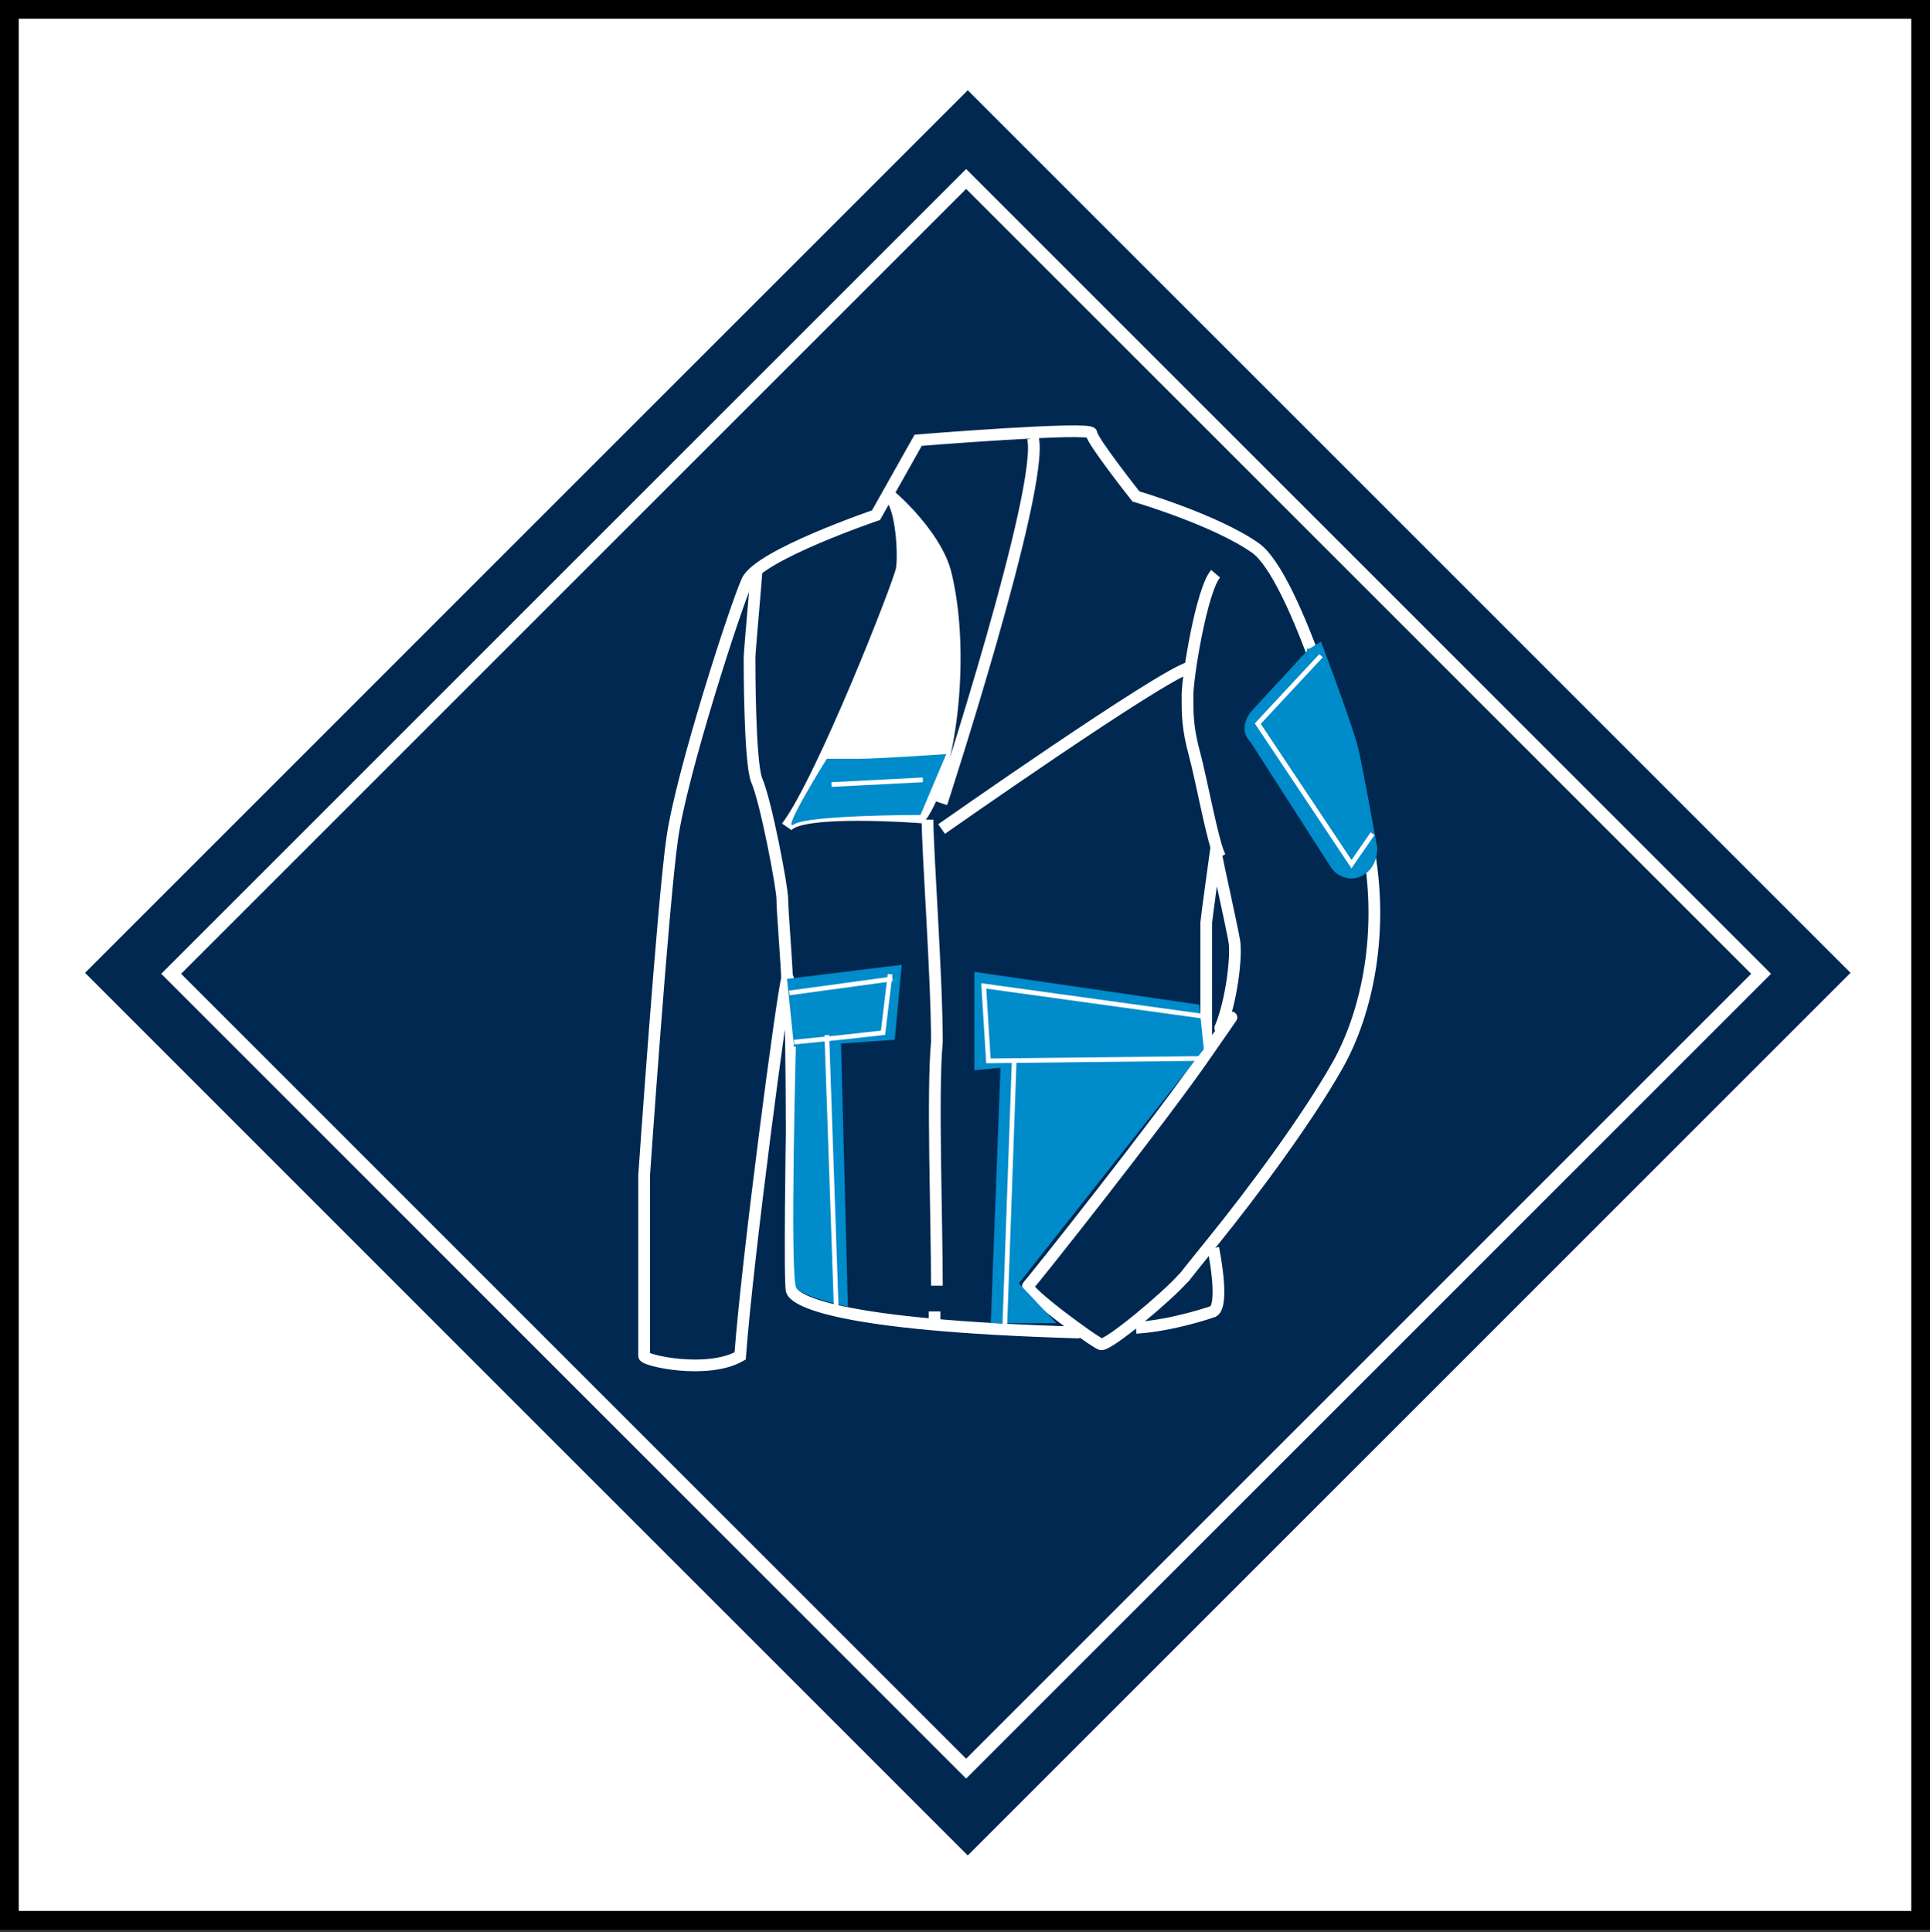 <?xml version="1.0" encoding="UTF-8"?>
<svg id="Ebene_1" data-name="Ebene 1" xmlns="http://www.w3.org/2000/svg" version="1.1" viewBox="0 0 82.4 82.5">
  <rect x="0" y="0" width="82.4" height="82.5" fill="#333333" stroke="none"/>
  <defs>
    <style>
      .cls-1, .cls-2 {
        fill: #008bcb;
      }

      .cls-1, .cls-3 {
        stroke-width: 0px;
      }

      .cls-4, .cls-5, .cls-2, .cls-6, .cls-7, .cls-8 {
        stroke: #fff;
      }

      .cls-4, .cls-5, .cls-6, .cls-7 {
        fill: none;
      }

      .cls-4, .cls-2, .cls-6, .cls-7, .cls-8 {
        stroke-miterlimit: 10;
      }

      .cls-4, .cls-7, .cls-8 {
        stroke-width: .5px;
      }

      .cls-5 {
        stroke-miterlimit: 4;
        stroke-width: .6px;
      }

      .cls-2, .cls-6 {
        stroke-width: .2px;
      }

      .cls-2, .cls-6, .cls-7 {
        stroke-dasharray: 0 0 0 0 0 0 0 0 0 0 0 0;
      }

      .cls-3 {
        fill: #002851;
      }

      .cls-9 {
        stroke: #000;
        stroke-width: .8px;
      }

      .cls-9, .cls-8 {
        fill: #fff;
      }
    </style>
  </defs>
  <rect class="cls-9" x=".4" y=".4" width="81.6" height="81.6"/>
  <rect class="cls-3" x="14.7" y="14.9" width="53.3" height="53.3" transform="translate(-17.3 41.4) rotate(-45)"/>
  <rect class="cls-5" x="17.2" y="17.6" width="48" height="48" transform="translate(-17.3 41.3) rotate(-45)"/>
  <g>
    <g>
      <path class="cls-4" d="M46.1,56.9c-10.6-.3-12.2-1.4-12.3-1.8s0-6.7,0-6.7c0,0,0-7.3-.2-6.6s-1.7,12-2,16.1c-1.4.8-4.1.2-4.1,0v-7.7s.8-11.6,1.2-14.4,2.7-9.9,3.2-11c.5-1.1,5.5-2.8,5.5-2.8l1.8-3.2s7.4-.6,7.4-.3,1.9,2.7,1.9,2.7c0,0,3.4,1,5.1,2.2s4.1,9.1,4.8,12.7,0,7.1-1.3,9.4-3.6,5.4-5.3,7.5-1.1,1.4-1.3,1.6c-.6.7-3.2,2.9-3.5,2.8s-3.3-2.3-3.1-2.5,5.6-7,7.6-9.9c2-2.9.6-.8.6-1.1.5-1.2.7-3.1.6-3.7s-.7-3.3-.8-3.8c0,0-.4,2.9-.4,3v5.6"/>
      <g>
        <path class="cls-4" d="M39.9,56.5v-.5"/>
        <path class="cls-7" d="M40,54.9c0-2.8-.2-8.3,0-10.4,0-2.8-.4-8.1-.4-9.5"/>
      </g>
      <path class="cls-4" d="M51.8,53.3s.5,2.4,0,2.7c0,0-1.7.6-3.3.7"/>
      <path class="cls-4" d="M51.9,24.5c-.6.7-1.2,4.4-1.2,5.2s0,1.4.3,2.5c.3,1.1.8,3.9,1.1,4.4"/>
      <path class="cls-4" d="M40.2,35.4s9.4-6.6,10.6-6.9"/>
      <path class="cls-4" d="M33.6,41.8c0-.5-.2-2.9-.2-3.4s-.7-4.2-1.1-5.1c-.3-.8-.3-4.9-.3-5.2s.3-3.5.3-3.8"/>
      <path class="cls-1" d="M34,43.8s-.3,10.8,0,11.2,2.2.8,2.2.8l-.3-11.5h-2.2,2.2"/>
      <path class="cls-8" d="M39.3,34.9s-5.2-.4-5.7.4c1.5-2,4.8-10.4,4.9-11s0-2.6-.5-3.1,2,1.5,2.4,3.4c.8,3.4.2,8.5-1.1,10.3Z"/>
      <path class="cls-1" d="M36.7,32.4c.8,0,3.7-.2,3.7-.2l-1.1,2.6s-4.8,0-5.4.4,1.4-2.8,1.4-2.8c0,0,1.4,0,1.4,0Z"/>
      <line class="cls-6" x1="35.5" y1="33.5" x2="39.4" y2="33.3"/>
      <path class="cls-4" d="M40.2,34.3s4.4-13.5,3.9-15.6"/>
    </g>
    <path class="cls-1" d="M55.8,27.8l-2.4,2.6c-.3.4-.4.9,0,1.3l3.4,5.3c.3.5,1,.7,1.5.3h0c.3-.2.5-.6.5-1.1-.2-1.1-.6-3.3-.8-4.2s-1.6-4.6-1.6-4.6l-.5.3h-.1Z"/>
    <polyline class="cls-2" points="56.4 28 53.7 30.9 57.7 36.9 58.6 35.6"/>
    <path class="cls-1" d="M51.4,44.8l-8.2-1.7c-.2,0-.4,0-.4.3l-.5,13.1h2.8l-1.6-1.7,7.9-10Z"/>
    <polyline class="cls-1" points="51.4 44.8 41.6 45.7 41.6 41.5 51.2 42.9"/>
    <path class="cls-4" d="M34.8,41.8"/>
    <polyline class="cls-1" points="33.6 41.8 38.5 41.2 38.2 44.4 33.9 44.7"/>
    <path class="cls-6" d="M38.1,41.8l-4.4.6,4.4-.6Z"/>
    <polyline class="cls-6" points="38 41.6 37.7 44.1 35.9 44.3 33.9 44.5"/>
    <line class="cls-6" x1="35.7" y1="55.8" x2="35.3" y2="44.2"/>
    <polyline class="cls-6" points="51.2 45.2 42.2 45.3 42 42.1 51.4 43.4"/>
    <line class="cls-6" x1="43.3" y1="45.3" x2="42.9" y2="56.6"/>
  </g>
</svg>